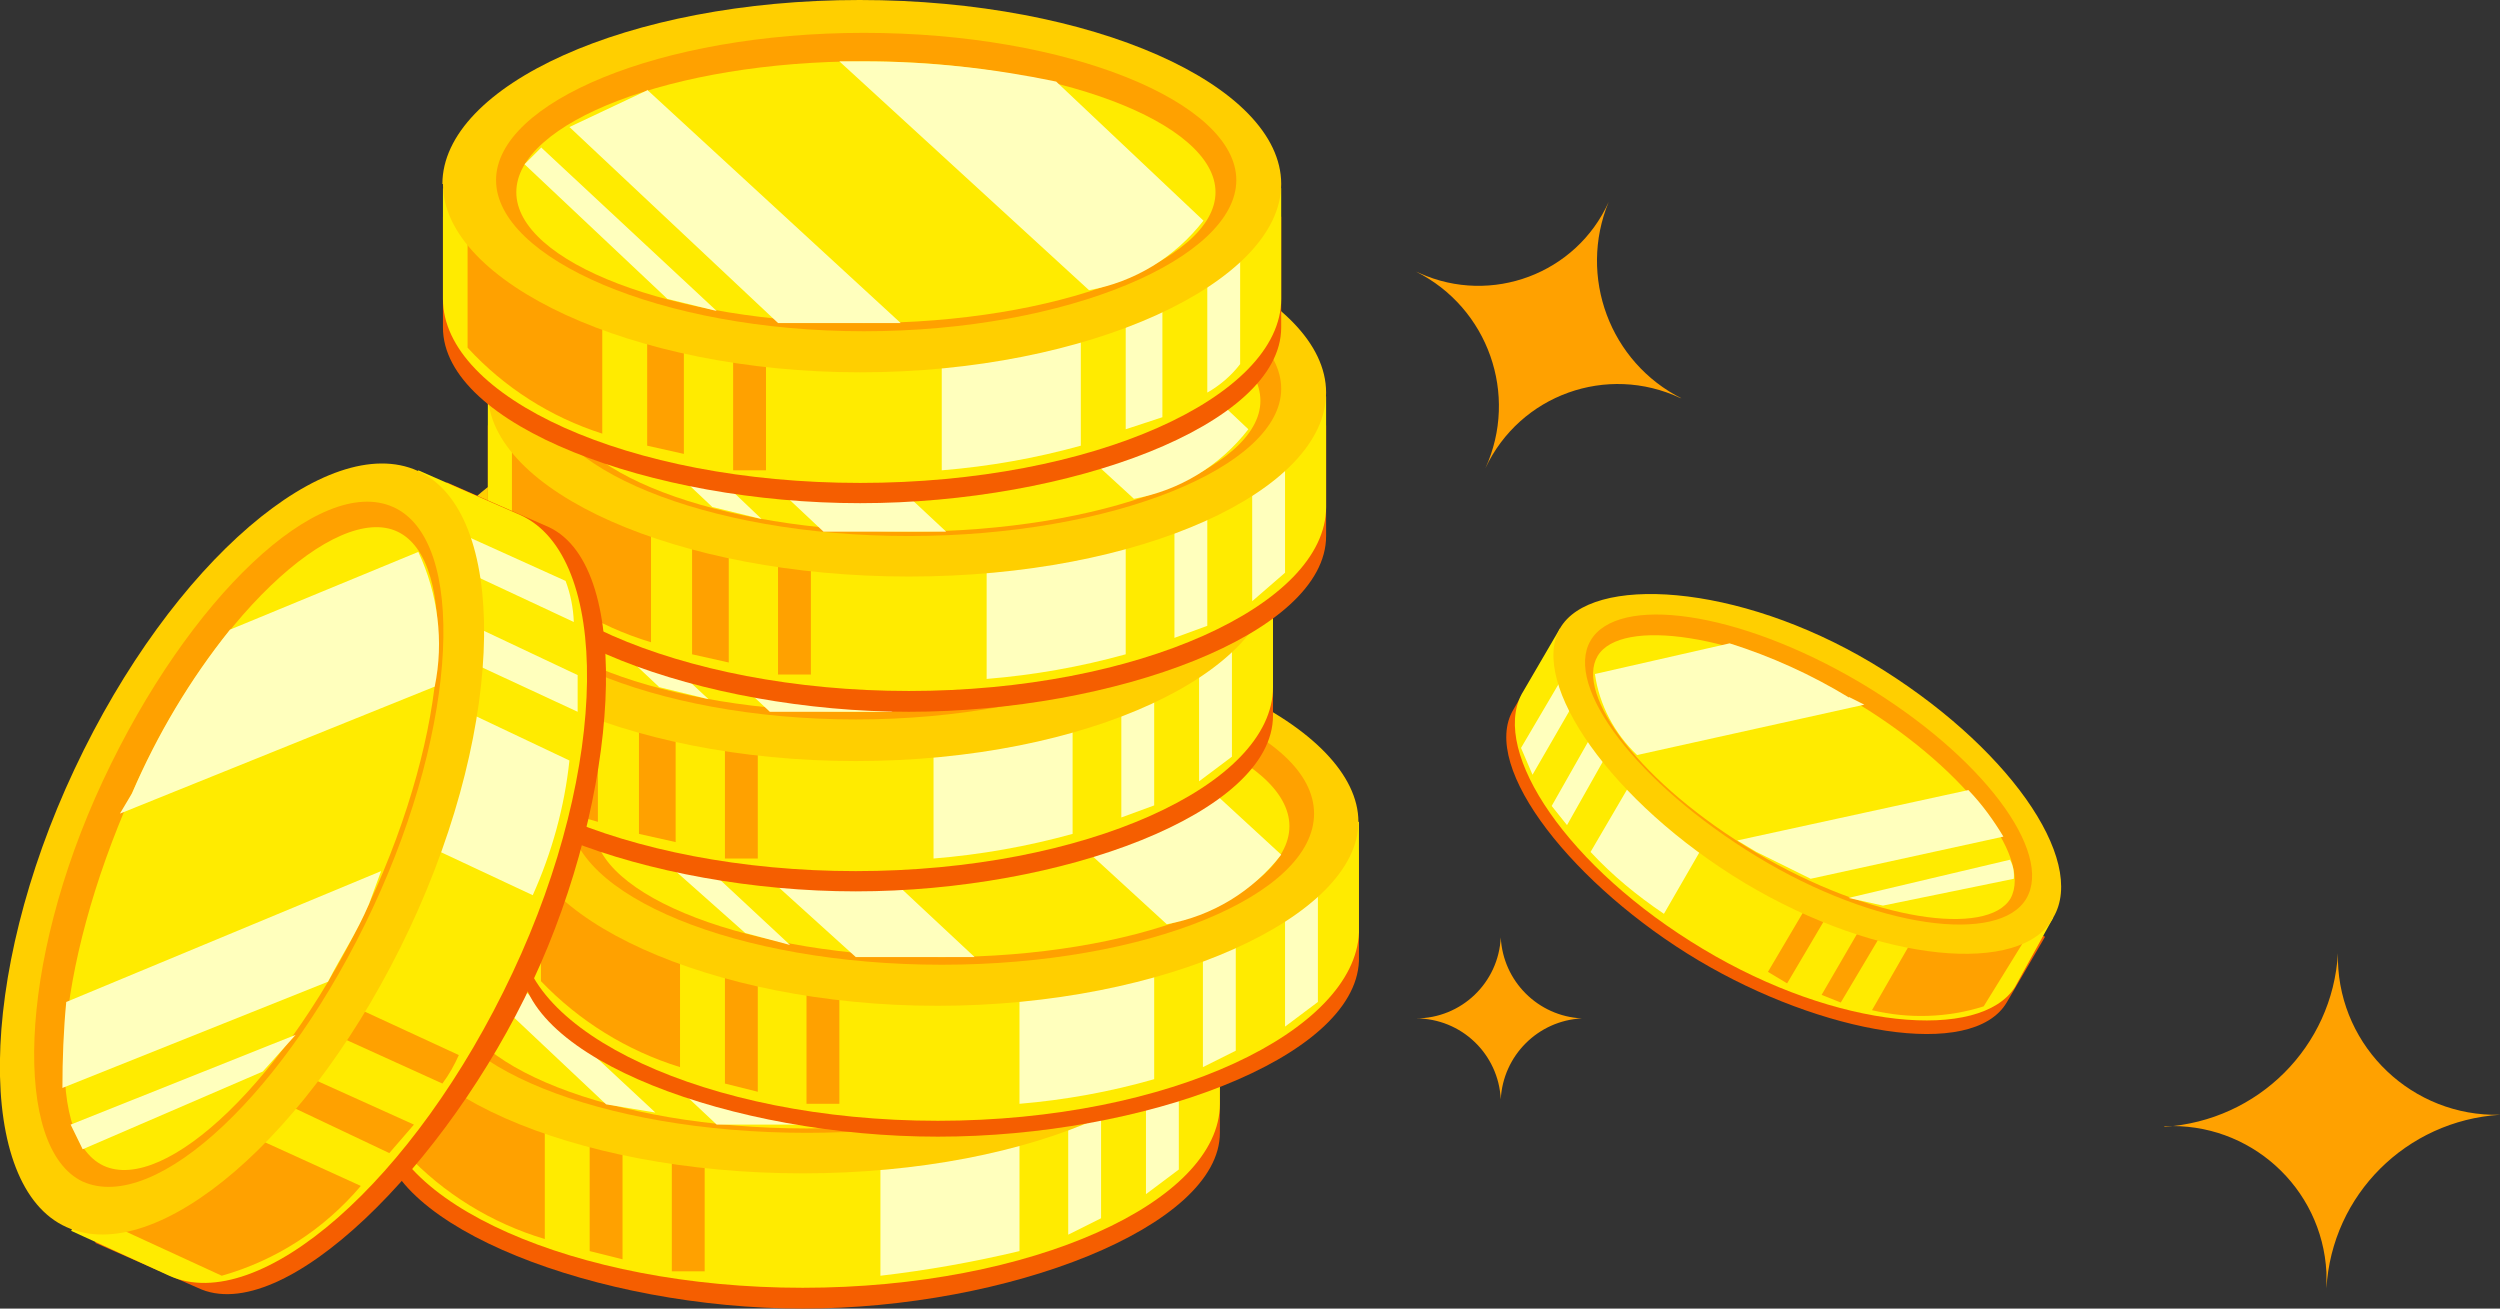 <?xml version="1.0" encoding="UTF-8"?><svg id="_レイヤー_2" xmlns="http://www.w3.org/2000/svg" width="45.66" height="23.9" viewBox="0 0 45.66 23.9"><rect x="0" y="0" width="45.66" height="23.9" fill="#333333" stroke="none"/><defs><style>.cls-1{fill:#ffa100;}.cls-2{fill:#ffeb00;}.cls-3{fill:#f55e00;}.cls-4{fill:#ffcf00;}.cls-5{fill:#ffffbd;}</style></defs><g id="_レイヤー_1-2"><g><g><path class="cls-3" d="M22.28,18.6v2.09h0c0,1.72-3.88,3.21-7.62,3.21s-7.62-1.49-7.69-3.21h0v-2.09h15.31Z"/><path class="cls-2" d="M22.28,18.07v2.09h0c0,1.79-3.44,3.36-7.62,3.36s-7.62-1.57-7.69-3.36h0v-2.09h15.31Z"/><path class="cls-5" d="M21.53,17.92v3.44l-.6,.45v-3.88h.6Z"/><path class="cls-5" d="M20.11,17.92v4.33l-.6,.3v-4.63h.6Z"/><path class="cls-5" d="M18.62,17.92v4.93c-.84,.2-1.68,.35-2.54,.45v-5.38h2.54Z"/><path class="cls-1" d="M11.37,17.92v5.08l-.6-.15v-4.93h.6Z"/><path class="cls-1" d="M12.87,17.92v5.3h-.6v-5.23l.6-.07Z"/><path class="cls-1" d="M9.95,17.92v4.71c-.97-.29-1.85-.83-2.54-1.57v-3.14h2.54Z"/><path class="cls-4" d="M6.97,18.07c0,1.79,3.44,3.36,7.69,3.36s7.62-1.57,7.62-3.36-3.44-3.36-7.62-3.36-7.69,1.57-7.69,3.36Z"/><path class="cls-1" d="M7.94,18c0,1.42,2.99,2.69,6.8,2.69s6.72-1.27,6.72-2.69-2.99-2.76-6.72-2.76-6.8,1.34-6.8,2.76Z"/><path class="cls-2" d="M8.31,18.15c0,1.27,2.84,2.46,6.42,2.46s6.35-1.19,6.35-2.46-2.84-2.39-6.35-2.39-6.42,1.19-6.42,2.39Z"/><path class="cls-5" d="M14.73,15.76c1.16-.02,2.32,.13,3.44,.45l2.76,2.54c-.61,.6-1.35,1.03-2.17,1.27l-4.48-4.26h.45Z"/><path class="cls-5" d="M10.77,16.28l4.56,4.26h-2.24l-3.81-3.58,1.49-.67Z"/><path class="cls-5" d="M8.76,17.33l3.21,2.99-.9-.15-2.61-2.46,.3-.37Z"/><path class="cls-3" d="M24.82,15.53v2.02h0c-.07,1.79-3.96,3.21-7.69,3.21s-7.62-1.42-7.62-3.21h0v-2.02h15.31Z"/><path class="cls-2" d="M24.82,15.01v2.02h0c-.07,1.79-3.44,3.44-7.69,3.44s-7.62-1.64-7.62-3.44h0v-2.02h15.31Z"/><path class="cls-5" d="M24.07,14.86v3.44l-.6,.45v-3.88h.6Z"/><path class="cls-5" d="M22.57,14.86v4.33l-.6,.3v-4.63h.6Z"/><path class="cls-5" d="M21.08,14.86v4.85c-.8,.23-1.63,.38-2.46,.45v-5.3h2.46Z"/><path class="cls-1" d="M13.84,14.86v5.08l-.6-.15v-4.93h.6Z"/><path class="cls-1" d="M15.33,14.86v5.3h-.6v-5.23l.6-.07Z"/><path class="cls-1" d="M12.42,14.86v4.63c-.97-.3-1.84-.84-2.54-1.57v-3.06h2.54Z"/><path class="cls-4" d="M9.5,15.01c0,1.72,3.44,3.36,7.62,3.36s7.69-1.64,7.69-3.36-3.44-3.44-7.69-3.44-7.62,1.64-7.62,3.44Z"/><path class="cls-1" d="M10.4,14.86c0,1.49,3.06,2.76,6.8,2.76s6.8-1.27,6.8-2.76-3.06-2.69-6.8-2.69-6.8,1.27-6.8,2.69Z"/><path class="cls-2" d="M10.85,15.09c0,1.27,2.84,2.39,6.35,2.39s6.35-1.12,6.35-2.39-2.84-2.39-6.35-2.39-6.35,1.12-6.35,2.39Z"/><path class="cls-5" d="M17.2,12.7c1.16,0,2.31,.12,3.44,.37l2.76,2.54c-.52,.67-1.26,1.12-2.09,1.27l-4.56-4.18h.45Z"/><path class="cls-5" d="M13.24,13.22l4.56,4.26h-2.17l-3.88-3.51c.45-.34,.95-.59,1.49-.75Z"/><path class="cls-5" d="M11.22,14.27l3.21,2.99-.82-.22-2.69-2.39,.3-.37Z"/><path class="cls-3" d="M23.25,11.05v2.02h0c0,1.79-3.88,3.21-7.62,3.21s-7.69-1.42-7.69-3.21h0v-2.02h15.31Z"/><path class="cls-2" d="M23.25,10.53v2.02h0c0,1.79-3.44,3.36-7.62,3.36s-7.69-1.57-7.69-3.36h0v-2.02h15.31Z"/><path class="cls-5" d="M22.5,10.38v3.44l-.6,.45v-3.88h.6Z"/><path class="cls-5" d="M21.08,10.38v4.33l-.6,.22v-4.56h.6Z"/><path class="cls-5" d="M19.59,10.38v4.85c-.83,.23-1.68,.38-2.54,.45v-5.3h2.54Z"/><path class="cls-1" d="M12.34,10.38v5l-.67-.15v-4.85h.67Z"/><path class="cls-1" d="M13.84,10.38v5.3h-.6v-5.23l.6-.07Z"/><path class="cls-1" d="M10.92,10.38v4.63c-.98-.26-1.87-.81-2.54-1.57v-3.06h2.54Z"/><path class="cls-4" d="M7.94,10.46c0,1.79,3.44,3.44,7.69,3.44s7.62-1.64,7.62-3.44-3.44-3.36-7.62-3.36-7.69,1.64-7.69,3.36Z"/><path class="cls-1" d="M8.91,10.38c0,1.42,2.99,2.76,6.72,2.76s6.8-1.34,6.8-2.76-3.06-2.69-6.8-2.69-6.72,1.27-6.72,2.69Z"/><path class="cls-2" d="M9.28,10.61c0,1.27,2.84,2.39,6.35,2.39s6.42-1.12,6.42-2.39-2.84-2.39-6.42-2.39-6.35,1.12-6.35,2.39Z"/><path class="cls-5" d="M15.63,8.22c1.18,0,2.36,.13,3.51,.37l2.69,2.54c-.52,.67-1.26,1.12-2.09,1.27l-4.56-4.18h.45Z"/><path class="cls-5" d="M11.67,8.74l4.63,4.26h-2.24l-3.81-3.58,1.42-.67Z"/><path class="cls-5" d="M9.73,9.78l3.21,2.99-.9-.22-2.61-2.46,.3-.3Z"/><path class="cls-3" d="M24.22,7.77v2.02h0c0,1.79-3.88,3.21-7.62,3.21s-7.69-1.42-7.69-3.21h0v-2.02h15.31Z"/><path class="cls-2" d="M24.22,7.24v2.02h0c0,1.79-3.44,3.36-7.62,3.36s-7.69-1.57-7.69-3.36h0v-2.02h15.31Z"/><path class="cls-5" d="M23.47,7.02v3.44l-.6,.52v-3.96h.6Z"/><path class="cls-5" d="M22.05,7.02v4.41l-.6,.22V7.02h.6Z"/><path class="cls-5" d="M20.56,7.02v4.93c-.83,.23-1.68,.38-2.54,.45V7.02h2.54Z"/><path class="cls-1" d="M13.31,7.02v5.08l-.67-.15V7.02h.67Z"/><path class="cls-1" d="M14.81,7.02v5.3h-.6V7.1l.6-.07Z"/><path class="cls-1" d="M11.89,7.02v4.71c-.97-.29-1.85-.83-2.54-1.57v-3.14h2.54Z"/><path class="cls-4" d="M8.91,7.17c0,1.79,3.44,3.36,7.69,3.36s7.62-1.57,7.62-3.36-3.44-3.36-7.62-3.36-7.69,1.57-7.69,3.36Z"/><path class="cls-1" d="M9.88,7.1c0,1.42,2.99,2.69,6.72,2.69s6.8-1.27,6.8-2.69-2.99-2.69-6.8-2.69-6.72,1.27-6.72,2.69Z"/><path class="cls-2" d="M10.25,7.32c0,1.27,2.84,2.39,6.35,2.39s6.42-1.12,6.42-2.39-2.84-2.46-6.42-2.46-6.35,1.19-6.35,2.46Z"/><path class="cls-5" d="M16.6,4.85c1.19-.01,2.37,.14,3.51,.45l2.69,2.54c-.52,.67-1.26,1.12-2.09,1.27l-4.56-4.18,.45-.07Z"/><path class="cls-5" d="M12.72,5.45l4.56,4.26h-2.24l-3.81-3.58c.46-.3,.97-.52,1.49-.67Z"/><path class="cls-5" d="M10.7,6.42l3.21,3.06-.9-.22-2.61-2.46,.3-.37Z"/><path class="cls-3" d="M23.4,3.96v2.02h0c0,1.79-3.88,3.21-7.69,3.21s-7.62-1.42-7.62-3.21h0V3.96h15.31Z"/><path class="cls-2" d="M23.4,3.44v2.02h0c0,1.79-3.44,3.36-7.69,3.36s-7.62-1.57-7.62-3.36h0V3.44h15.31Z"/><path class="cls-5" d="M22.65,3.21v3.44c-.16,.21-.37,.39-.6,.52V3.21h.6Z"/><path class="cls-5" d="M21.23,3.21V7.62l-.67,.22V3.21h.67Z"/><path class="cls-5" d="M19.74,3.21v4.93c-.83,.23-1.68,.38-2.54,.45V3.21h2.54Z"/><path class="cls-1" d="M12.49,3.21v5.08l-.67-.15V3.21h.67Z"/><path class="cls-1" d="M13.99,3.21v5.38h-.6V3.21h.6Z"/><path class="cls-1" d="M11,3.21V7.92c-.94-.3-1.79-.84-2.46-1.57V3.21h2.46Z"/><path class="cls-4" d="M8.09,3.36c0,1.79,3.44,3.44,7.62,3.44s7.69-1.64,7.69-3.44S19.96,0,15.7,0s-7.62,1.57-7.62,3.36Z"/><path class="cls-1" d="M9.06,3.29c0,1.42,2.99,2.76,6.72,2.76s6.8-1.34,6.8-2.76S19.51,.6,15.78,.6s-6.72,1.27-6.72,2.69Z"/><path class="cls-2" d="M9.43,3.51c0,1.27,2.84,2.39,6.35,2.39s6.42-1.12,6.42-2.39-2.91-2.39-6.42-2.39-6.35,1.12-6.35,2.39Z"/><path class="cls-5" d="M15.78,1.12c1.18,0,2.36,.13,3.51,.37l2.69,2.54c-.52,.67-1.26,1.12-2.09,1.27L15.33,1.12h.45Z"/><path class="cls-5" d="M11.82,1.64l4.63,4.26h-2.24l-3.81-3.58,1.42-.67Z"/><path class="cls-5" d="M9.88,2.69l3.21,2.99-.9-.22-2.61-2.46,.3-.3Z"/><path class="cls-3" d="M8.16,8.81l1.87,.82h0c1.57,.75,1.27,4.93-.3,8.29-1.57,3.36-4.56,6.35-6.12,5.6h0l-1.87-.82,6.42-13.89Z"/><path class="cls-2" d="M7.64,8.59l1.87,.82h0c1.64,.75,1.64,4.56-.15,8.36-1.79,3.81-4.63,6.27-6.27,5.53h0l-1.79-.82L7.64,8.59Z"/><path class="cls-5" d="M7.19,9.19l3.14,1.42c.09,.24,.14,.49,.15,.75l-3.51-1.64,.22-.52Z"/><path class="cls-5" d="M6.59,10.46l3.96,1.87v.67l-4.18-1.94,.22-.6Z"/><path class="cls-5" d="M5.99,11.8l4.41,2.09c-.09,.85-.32,1.68-.67,2.46l-4.78-2.24,1.05-2.32Z"/><path class="cls-1" d="M2.93,18.45l4.63,2.09-.45,.52-4.41-2.09,.22-.52Z"/><path class="cls-1" d="M3.53,17.03l4.85,2.24c-.08,.18-.18,.36-.3,.52l-4.78-2.17,.22-.6Z"/><path class="cls-1" d="M2.33,19.72l4.26,1.94c-.67,.79-1.55,1.36-2.54,1.64l-2.76-1.27,1.05-2.32Z"/><path class="cls-4" d="M1.21,22.41c1.64,.75,4.48-1.64,6.27-5.45,1.79-3.81,1.79-7.62,.15-8.36s-4.48,1.64-6.27,5.45-1.79,7.62-.15,8.36Z"/><path class="cls-1" d="M1.51,21.58c1.34,.6,3.73-1.64,5.3-5,1.57-3.36,1.72-6.72,.37-7.32-1.34-.6-3.73,1.64-5.3,5s-1.64,6.72-.37,7.32Z"/><path class="cls-2" d="M1.89,21.29c1.12,.52,3.36-1.57,4.85-4.78s1.64-6.27,.52-6.8-3.44,1.57-4.85,4.78c-1.42,3.21-1.64,6.27-.52,6.8Z"/><path class="cls-5" d="M2.41,14.49c.46-1.07,1.06-2.08,1.79-2.99l3.44-1.42c.36,.77,.47,1.63,.3,2.46l-5.75,2.32,.22-.37Z"/><path class="cls-5" d="M1.21,18.3l5.75-2.39-.22,.6c-.22,.52-.52,.97-.75,1.42l-4.85,1.94c0-.52,.02-1.05,.07-1.57Z"/><path class="cls-5" d="M1.29,20.54l4.11-1.64-.6,.67-3.29,1.42-.22-.45Z"/></g><path class="cls-1" d="M39.53,20.57c1.55-.08,2.88,1.11,2.96,2.67,0,.1,0,.19,0,.29,.1-1.71,1.46-3.06,3.17-3.17-1.59,.04-2.92-1.22-2.96-2.81,0-.05,0-.1,0-.14-.1,1.71-1.46,3.06-3.17,3.17Z"/><path class="cls-1" d="M25.86,18.6c.83,0,1.51,.65,1.55,1.48,.04-.8,.68-1.44,1.48-1.48-.8-.04-1.44-.68-1.48-1.48-.04,.83-.72,1.48-1.55,1.48Z"/><path class="cls-1" d="M27.13,8.55c.63-1.34,2.22-1.91,3.56-1.28,.01,0,.02,0,.03,.01-1.32-.66-1.9-2.23-1.34-3.59-.59,1.31-2.14,1.89-3.45,1.3-.02-.01-.05-.02-.07-.03,1.32,.66,1.88,2.25,1.27,3.59Z"/><g><path class="cls-3" d="M28.34,11.76l-.7,1.2h0c-.63,1.06,1.13,3.24,3.38,4.58s5,1.83,5.63,.77h0l.7-1.2-9.01-5.35Z"/><path class="cls-2" d="M28.49,11.48l-.7,1.2h0c-.56,1.06,.84,3.17,3.31,4.65,2.46,1.48,5.07,1.69,5.7,.7h0l.7-1.27-9.01-5.28Z"/><path class="cls-5" d="M28.98,11.62l-1.2,2.04,.21,.49,1.34-2.32-.35-.21Z"/><path class="cls-5" d="M29.82,12.11l-1.48,2.61,.28,.35,1.55-2.75-.35-.21Z"/><path class="cls-5" d="M30.74,12.67l-1.69,2.89c.4,.43,.85,.8,1.34,1.13l1.83-3.17-1.48-.84Z"/><path class="cls-1" d="M35.03,15.14l-1.76,3.03,.35,.14,1.76-2.96-.35-.21Z"/><path class="cls-1" d="M34.12,14.65l-1.83,3.1,.35,.21,1.83-3.1-.35-.21Z"/><path class="cls-1" d="M35.81,15.63l-1.62,2.82c.67,.16,1.38,.14,2.04-.07l1.13-1.83-1.55-.92Z"/><path class="cls-4" d="M37.5,16.76c-.56,1.06-3.17,.84-5.63-.63-2.46-1.48-3.94-3.66-3.38-4.65s3.24-.84,5.7,.63c2.46,1.48,3.94,3.59,3.31,4.65Z"/><path class="cls-1" d="M37.01,16.41c-.49,.84-2.75,.56-4.93-.77s-3.52-3.1-3.03-3.94,2.68-.56,4.93,.77c2.25,1.34,3.52,3.1,3.03,3.94Z"/><path class="cls-2" d="M36.72,16.41c-.42,.7-2.53,.42-4.65-.84s-3.31-2.89-2.89-3.59,2.53-.42,4.58,.77,3.38,2.89,2.96,3.66Z"/><path class="cls-5" d="M33.77,12.74c-.69-.42-1.42-.75-2.18-.99l-2.46,.56c.08,.57,.36,1.09,.77,1.48l4.15-.92-.28-.14Z"/><path class="cls-5" d="M35.95,14.43l-4.22,.92,.35,.21,.99,.49,3.52-.77c-.18-.3-.39-.59-.63-.84Z"/><path class="cls-5" d="M36.72,15.7l-2.96,.7,.63,.14,2.39-.49c.01-.12-.01-.24-.07-.35Z"/></g></g></g></svg>